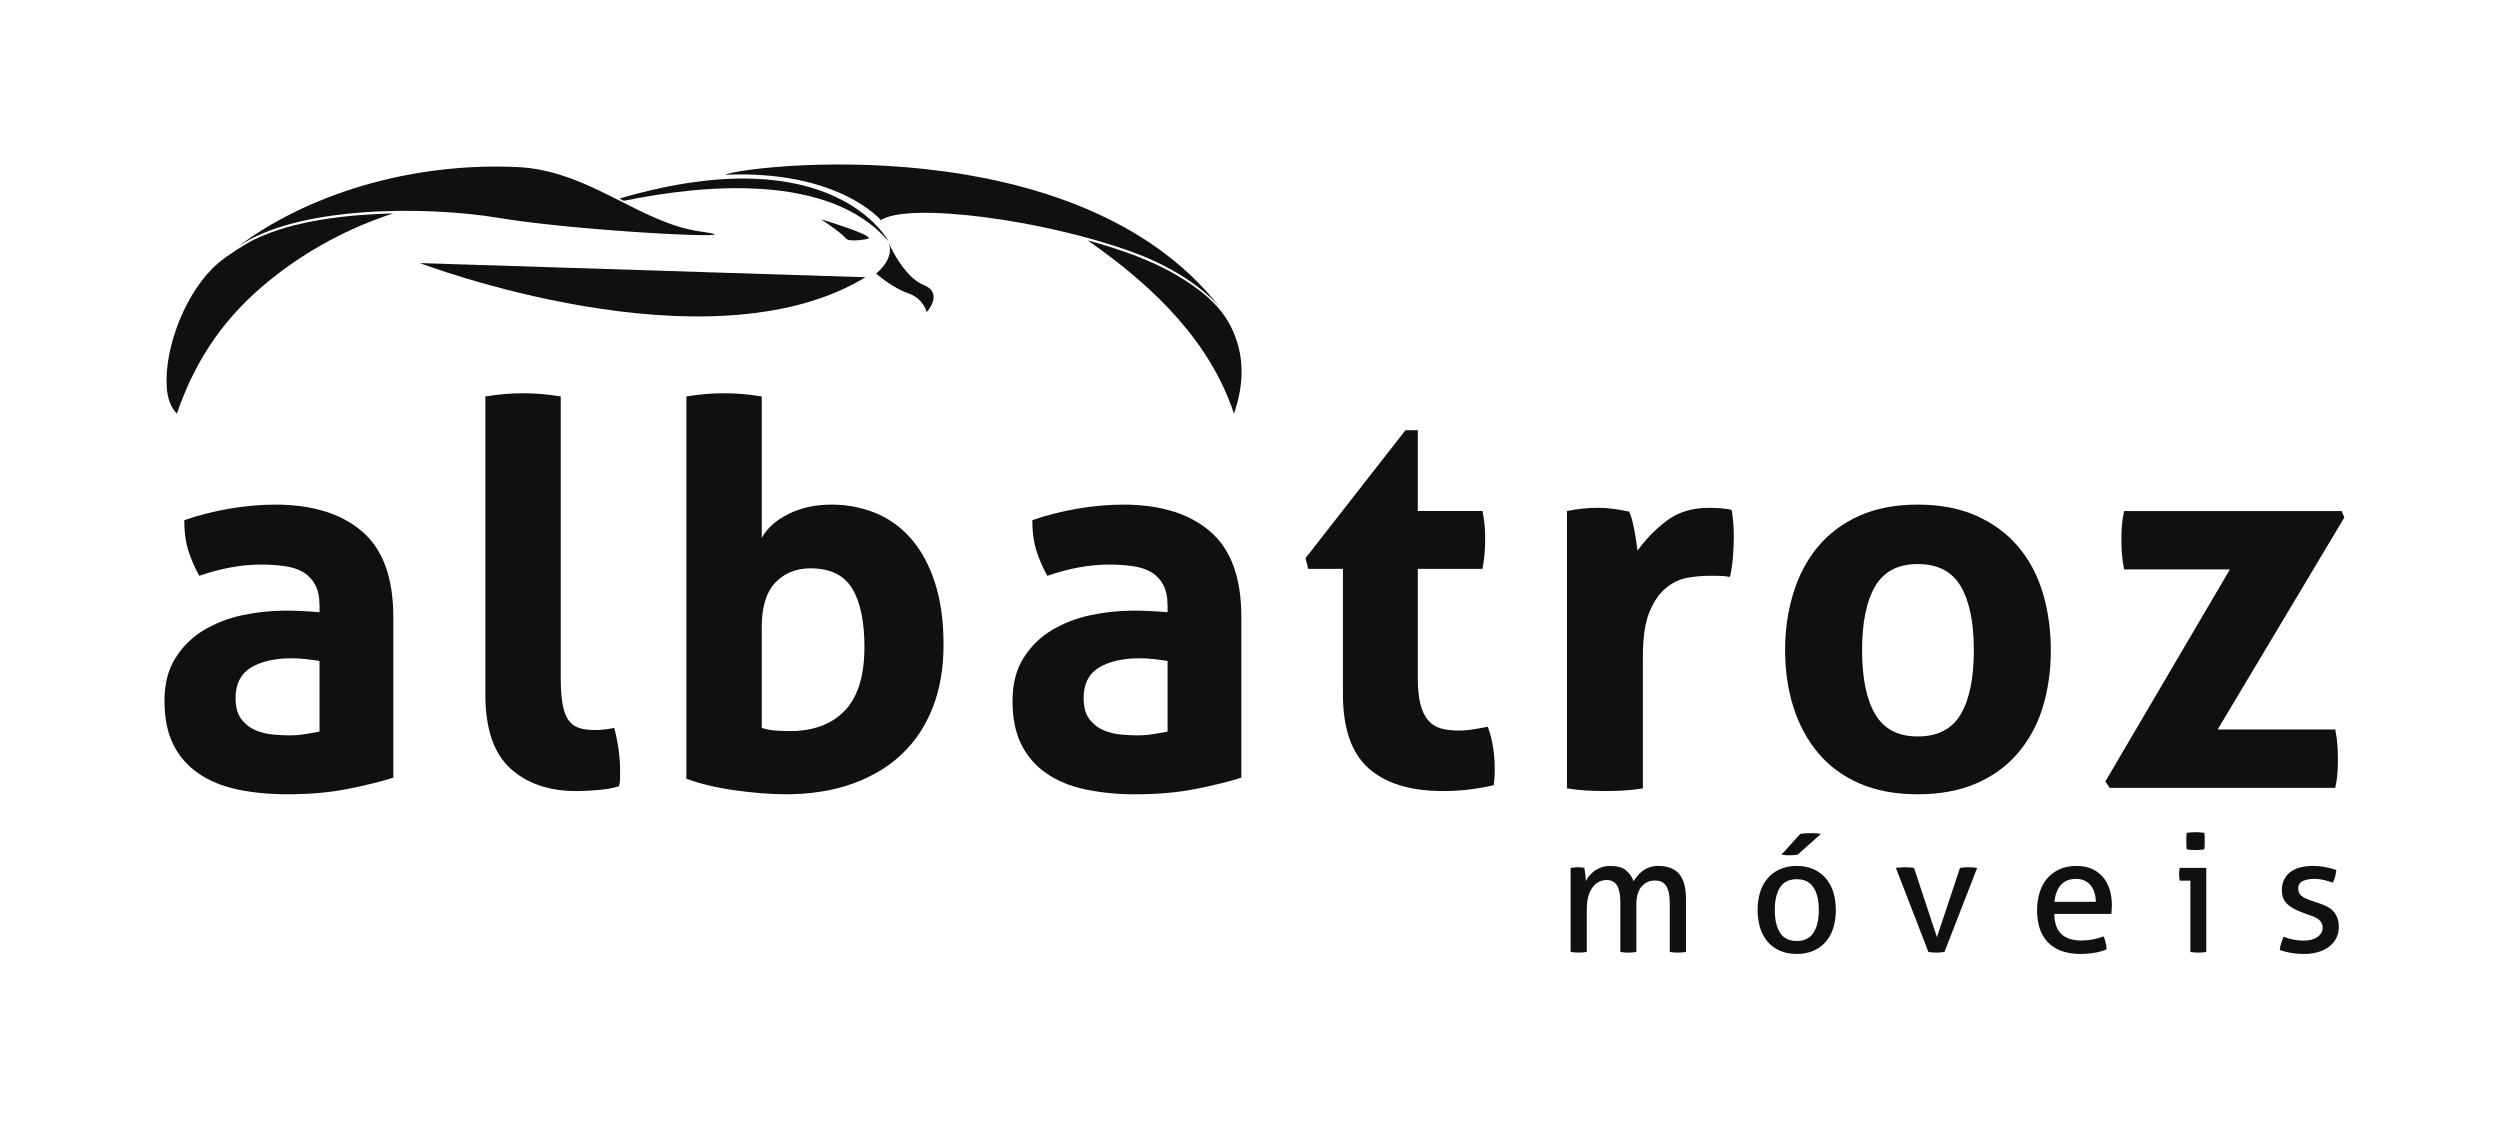 <?xml version="1.0" encoding="UTF-8"?> <svg xmlns="http://www.w3.org/2000/svg" width="152" height="69" viewBox="0 0 152 69" fill="none"><path d="M95.492 52.768C95.633 52.743 95.776 52.73 95.92 52.728C96.057 52.728 96.194 52.741 96.328 52.768C96.348 52.868 96.368 52.999 96.388 53.162C96.408 53.325 96.418 53.462 96.418 53.575C96.478 53.455 96.551 53.341 96.641 53.232C96.834 52.997 97.092 52.822 97.382 52.729C97.542 52.675 97.717 52.649 97.91 52.649C98.307 52.649 98.614 52.73 98.83 52.893C99.045 53.056 99.21 53.283 99.322 53.575C99.388 53.463 99.47 53.35 99.566 53.237C99.662 53.124 99.77 53.024 99.889 52.937C100.159 52.746 100.483 52.644 100.814 52.648C101.404 52.648 101.834 52.815 102.103 53.148C102.371 53.479 102.506 53.971 102.506 54.622V57.879C102.341 57.905 102.175 57.918 102.009 57.919C101.846 57.918 101.682 57.905 101.521 57.879V54.91C101.521 54.452 101.451 54.108 101.311 53.88C101.173 53.65 100.944 53.535 100.625 53.535C100.287 53.535 100.014 53.658 99.805 53.904C99.595 54.15 99.491 54.512 99.491 54.99V57.88C99.249 57.918 99.004 57.928 98.76 57.91C98.678 57.905 98.597 57.895 98.516 57.88V54.84C98.516 54.395 98.45 54.062 98.317 53.84C98.185 53.617 97.972 53.505 97.681 53.505C97.515 53.505 97.359 53.542 97.213 53.615C97.061 53.694 96.93 53.806 96.83 53.944C96.711 54.111 96.623 54.299 96.571 54.497C96.504 54.749 96.473 55.009 96.477 55.269V57.879C96.234 57.917 95.987 57.927 95.741 57.909C95.657 57.904 95.574 57.894 95.492 57.879V52.768Z" fill="#101010"></path><path d="M109.24 57.999C108.842 57.999 108.494 57.931 108.196 57.794C107.908 57.666 107.652 57.474 107.45 57.231C107.246 56.983 107.095 56.695 107.007 56.386C106.908 56.042 106.86 55.687 106.863 55.33C106.863 54.95 106.911 54.599 107.007 54.273C107.103 53.947 107.251 53.666 107.45 53.426C107.649 53.187 107.897 52.998 108.196 52.858C108.494 52.718 108.842 52.648 109.24 52.648C109.638 52.648 109.986 52.718 110.285 52.858C110.583 52.998 110.832 53.188 111.031 53.426C111.23 53.666 111.377 53.947 111.474 54.273C111.57 54.599 111.618 54.95 111.618 55.33C111.618 55.708 111.57 56.059 111.474 56.386C111.386 56.695 111.235 56.983 111.031 57.231C110.832 57.471 110.583 57.658 110.285 57.794C109.955 57.937 109.599 58.007 109.24 57.999V57.999ZM109.24 57.212C109.698 57.212 110.036 57.047 110.255 56.715C110.474 56.382 110.583 55.92 110.583 55.33C110.583 54.737 110.474 54.279 110.255 53.95C110.036 53.62 109.698 53.456 109.24 53.456C108.783 53.456 108.446 53.62 108.23 53.95C108.015 54.279 107.907 54.739 107.907 55.33C107.907 55.919 108.015 56.382 108.23 56.715C108.446 57.047 108.783 57.212 109.24 57.212ZM109.3 51.962C109.221 51.976 109.141 51.986 109.061 51.992C108.975 51.998 108.879 52.002 108.773 52.002C108.619 52.002 108.466 51.989 108.315 51.962L109.459 50.697C109.67 50.668 109.883 50.654 110.096 50.657C110.302 50.653 110.509 50.667 110.713 50.697L109.3 51.962Z" fill="#101010"></path><path d="M115.27 52.768C115.636 52.717 116.007 52.717 116.373 52.768L117.766 56.982L119.169 52.768C119.251 52.754 119.334 52.744 119.417 52.738C119.589 52.727 119.763 52.727 119.935 52.738C120.027 52.745 120.12 52.755 120.213 52.768L118.223 57.879C118.059 57.905 117.892 57.918 117.726 57.919C117.566 57.919 117.407 57.906 117.249 57.879L115.27 52.768Z" fill="#101010"></path><path d="M124.899 55.568C124.912 56.126 125.056 56.534 125.332 56.793C125.607 57.053 126.013 57.182 126.55 57.182C127.021 57.182 127.469 57.099 127.893 56.932C127.946 57.032 127.989 57.154 128.023 57.296C128.056 57.439 128.076 57.58 128.083 57.72C127.851 57.817 127.609 57.887 127.361 57.929C127.073 57.978 126.782 58.001 126.491 57.999C126.026 57.999 125.629 57.934 125.297 57.804C124.985 57.688 124.704 57.5 124.477 57.256C124.259 57.016 124.097 56.73 124.004 56.419C123.901 56.076 123.851 55.718 123.854 55.359C123.854 54.979 123.902 54.626 123.999 54.298C124.095 53.968 124.242 53.683 124.441 53.441C124.641 53.199 124.891 53.006 125.193 52.863C125.494 52.72 125.851 52.649 126.263 52.649C126.613 52.649 126.922 52.709 127.187 52.828C127.452 52.948 127.675 53.112 127.854 53.321C128.033 53.531 128.169 53.779 128.262 54.068C128.354 54.358 128.401 54.671 128.401 55.01C128.401 55.103 128.397 55.2 128.391 55.304L128.371 55.568H124.899ZM127.426 54.831C127.426 54.644 127.401 54.467 127.351 54.298C127.306 54.138 127.232 53.988 127.132 53.854C127.034 53.727 126.908 53.623 126.764 53.55C126.598 53.471 126.416 53.431 126.232 53.436C125.827 53.436 125.517 53.559 125.302 53.804C125.086 54.05 124.955 54.392 124.909 54.831H127.426Z" fill="#101010"></path><path d="M133.176 53.545H132.529C132.514 53.485 132.504 53.423 132.499 53.361C132.486 53.226 132.486 53.089 132.499 52.953C132.506 52.883 132.516 52.822 132.529 52.768H134.141V57.879C133.903 57.917 133.661 57.927 133.42 57.909C133.338 57.904 133.257 57.894 133.176 57.879V53.545ZM132.956 51.643C132.942 51.557 132.934 51.471 132.932 51.383C132.926 51.218 132.926 51.051 132.932 50.885C132.935 50.792 132.943 50.71 132.957 50.636C133.135 50.611 133.314 50.597 133.494 50.596C133.67 50.598 133.846 50.611 134.021 50.636C134.034 50.71 134.043 50.792 134.046 50.886C134.052 51.052 134.052 51.218 134.046 51.383C134.043 51.477 134.034 51.563 134.021 51.643C133.668 51.697 133.309 51.697 132.956 51.643V51.643Z" fill="#101010"></path><path d="M138.836 56.952C139.016 57.026 139.213 57.084 139.428 57.127C139.644 57.17 139.858 57.192 140.07 57.192C140.222 57.192 140.368 57.175 140.508 57.142C140.647 57.108 140.768 57.059 140.871 56.992C140.97 56.929 141.054 56.846 141.119 56.748C141.182 56.653 141.215 56.54 141.214 56.425C141.218 56.311 141.193 56.197 141.139 56.095C141.089 56.009 141.021 55.935 140.94 55.877C140.851 55.814 140.754 55.762 140.652 55.722C140.536 55.677 140.418 55.636 140.299 55.598L139.95 55.468C139.526 55.308 139.218 55.129 139.025 54.93C138.833 54.73 138.737 54.462 138.737 54.123C138.737 53.671 138.897 53.313 139.219 53.047C139.541 52.782 140.014 52.649 140.637 52.649C140.896 52.649 141.149 52.674 141.398 52.724C141.647 52.774 141.864 52.832 142.05 52.898C142.023 53.164 141.952 53.423 141.84 53.665C141.669 53.605 141.494 53.554 141.318 53.511C141.105 53.46 140.886 53.435 140.667 53.436C140.421 53.436 140.204 53.479 140.015 53.566C139.826 53.652 139.732 53.804 139.732 54.024C139.732 54.137 139.755 54.233 139.802 54.312C139.848 54.392 139.911 54.461 139.99 54.517C140.07 54.573 140.161 54.622 140.264 54.661C140.367 54.701 140.478 54.741 140.597 54.781L141.035 54.931C141.194 54.983 141.345 55.046 141.487 55.119C141.63 55.193 141.752 55.284 141.855 55.393C141.958 55.503 142.041 55.636 142.105 55.792C142.167 55.948 142.199 56.136 142.199 56.355C142.202 56.584 142.152 56.811 142.053 57.018C141.954 57.224 141.808 57.405 141.627 57.545C141.429 57.697 141.204 57.81 140.965 57.879C140.706 57.959 140.421 57.999 140.11 57.999C139.599 58.01 139.09 57.929 138.608 57.759C138.621 57.627 138.649 57.492 138.692 57.356C138.735 57.22 138.783 57.086 138.836 56.952V56.952Z" fill="#101010"></path><path d="M29.509 24.105C30.289 23.975 31.058 23.909 31.817 23.909C32.553 23.909 33.312 23.974 34.093 24.104V41.195C34.093 41.868 34.13 42.411 34.206 42.823C34.282 43.235 34.401 43.555 34.564 43.783C34.726 44.011 34.938 44.169 35.198 44.255C35.458 44.342 35.783 44.385 36.173 44.385C36.346 44.385 36.536 44.375 36.742 44.353C36.948 44.332 37.148 44.299 37.343 44.255C37.581 45.145 37.701 46.013 37.701 46.86V47.332C37.701 47.473 37.679 47.63 37.636 47.804C37.228 47.924 36.808 48 36.384 48.031C35.897 48.075 35.447 48.097 35.035 48.097C33.366 48.097 32.028 47.636 31.021 46.713C30.013 45.791 29.509 44.288 29.509 42.204V24.105Z" fill="#101010"></path><path d="M41.732 24.105C42.512 23.975 43.27 23.909 44.007 23.909C44.765 23.909 45.535 23.974 46.315 24.104V32.699C46.64 32.113 47.182 31.629 47.941 31.25C48.699 30.87 49.566 30.68 50.541 30.68C51.471 30.672 52.394 30.849 53.255 31.201C54.09 31.55 54.831 32.091 55.417 32.781C56.024 33.485 56.501 34.37 56.847 35.433C57.194 36.497 57.367 37.756 57.367 39.209C57.367 40.62 57.151 41.884 56.717 43.002C56.284 44.12 55.656 45.069 54.832 45.85C54.008 46.632 53.001 47.234 51.809 47.657C50.617 48.08 49.273 48.292 47.779 48.292C47.301 48.292 46.797 48.27 46.266 48.227C45.728 48.183 45.191 48.123 44.657 48.047C44.133 47.975 43.612 47.878 43.097 47.755C42.634 47.647 42.178 47.511 41.732 47.348V24.105ZM46.315 44.255C46.575 44.342 46.852 44.397 47.145 44.418C47.437 44.44 47.735 44.45 48.038 44.45C49.447 44.45 50.552 44.039 51.354 43.214C52.155 42.389 52.557 41.098 52.557 39.34C52.557 37.777 52.307 36.589 51.809 35.775C51.31 34.961 50.465 34.555 49.273 34.555C48.406 34.555 47.697 34.842 47.144 35.417C46.592 35.992 46.315 36.897 46.315 38.135V44.255V44.255Z" fill="#101010"></path><path d="M70.988 36.833C70.988 36.312 70.902 35.889 70.728 35.563C70.564 35.248 70.317 34.983 70.013 34.798C69.709 34.614 69.336 34.489 68.891 34.424C68.401 34.356 67.907 34.323 67.412 34.326C66.242 34.326 64.996 34.554 63.674 35.01C63.394 34.503 63.166 33.968 62.992 33.415C62.84 32.915 62.764 32.319 62.764 31.625C63.695 31.305 64.652 31.065 65.624 30.908C66.505 30.763 67.397 30.686 68.29 30.68C70.544 30.68 72.305 31.223 73.573 32.308C74.841 33.393 75.475 35.129 75.475 37.517V47.283C74.715 47.522 73.795 47.75 72.711 47.966C71.627 48.183 70.403 48.292 69.038 48.292C68.017 48.301 66.998 48.203 65.998 47.999C65.078 47.804 64.286 47.478 63.625 47.022C62.973 46.577 62.447 45.972 62.097 45.264C61.74 44.548 61.561 43.669 61.561 42.628C61.561 41.586 61.783 40.712 62.228 40.007C62.66 39.314 63.25 38.734 63.951 38.314C64.68 37.882 65.476 37.574 66.307 37.403C67.162 37.22 68.033 37.127 68.907 37.126C69.537 37.126 70.229 37.158 70.988 37.223V36.833ZM70.988 40.186C70.728 40.143 70.446 40.105 70.143 40.072C69.873 40.042 69.602 40.025 69.33 40.023C68.268 40.023 67.429 40.213 66.811 40.593C66.193 40.973 65.885 41.586 65.885 42.433C65.885 42.997 66.003 43.431 66.242 43.734C66.48 44.039 66.767 44.261 67.104 44.402C67.446 44.545 67.808 44.633 68.177 44.662C68.555 44.695 68.887 44.711 69.167 44.711C69.493 44.711 69.818 44.684 70.143 44.63C70.468 44.576 70.75 44.527 70.988 44.483V40.186Z" fill="#101010"></path><path d="M81.65 34.587H79.537L79.375 33.935L85.454 26.155H86.202V31.07H90.135C90.25 31.627 90.305 32.195 90.298 32.763C90.298 33.067 90.286 33.36 90.265 33.642C90.239 33.959 90.195 34.274 90.135 34.586H86.202V41.194C86.202 41.867 86.255 42.41 86.364 42.822C86.472 43.234 86.629 43.56 86.836 43.799C87.041 44.038 87.296 44.2 87.6 44.287C87.903 44.374 88.26 44.417 88.672 44.417C88.997 44.417 89.317 44.39 89.632 44.336C89.945 44.282 90.222 44.233 90.46 44.189C90.612 44.601 90.72 45.03 90.785 45.475C90.876 46.067 90.903 46.668 90.866 47.265C90.856 47.428 90.839 47.585 90.818 47.738C89.806 47.979 88.77 48.099 87.73 48.096C85.757 48.096 84.251 47.635 83.21 46.712C82.17 45.79 81.65 44.287 81.65 42.203V34.587Z" fill="#101010"></path><path d="M95.271 31.071C95.596 31.006 95.905 30.957 96.198 30.925C96.516 30.891 96.837 30.874 97.157 30.875C97.482 30.875 97.801 30.897 98.116 30.941C98.429 30.985 98.738 31.038 99.042 31.103C99.107 31.213 99.167 31.369 99.221 31.575C99.275 31.782 99.324 31.999 99.367 32.227C99.41 32.454 99.449 32.682 99.481 32.91L99.562 33.48C100.053 32.793 100.645 32.184 101.318 31.673C102.011 31.142 102.878 30.875 103.918 30.875C104.135 30.875 104.384 30.887 104.666 30.908C104.947 30.93 105.154 30.963 105.283 31.006C105.327 31.223 105.359 31.473 105.381 31.755C105.402 32.037 105.414 32.33 105.414 32.634C105.414 33.003 105.397 33.404 105.365 33.838C105.334 34.255 105.274 34.668 105.185 35.075C104.922 35.03 104.656 35.008 104.389 35.01H103.853C103.485 35.01 103.073 35.048 102.618 35.124C102.163 35.2 101.729 35.401 101.318 35.726C100.906 36.052 100.564 36.54 100.294 37.191C100.022 37.842 99.887 38.754 99.887 39.926V47.934C99.497 47.999 99.107 48.042 98.717 48.064C97.965 48.107 97.21 48.107 96.458 48.064C96.078 48.042 95.683 47.999 95.271 47.934V31.071Z" fill="#101010"></path><path d="M116.596 48.292C115.231 48.292 114.044 48.069 113.036 47.625C112.029 47.18 111.194 46.561 110.533 45.769C109.872 44.977 109.374 44.049 109.038 42.986C108.702 41.923 108.534 40.772 108.534 39.535C108.534 38.298 108.702 37.137 109.038 36.052C109.374 34.967 109.872 34.028 110.533 33.236C111.194 32.444 112.029 31.82 113.037 31.364C114.044 30.908 115.231 30.68 116.596 30.68C117.961 30.68 119.153 30.908 120.172 31.364C121.19 31.82 122.036 32.444 122.707 33.236C123.379 34.028 123.877 34.966 124.203 36.052C124.528 37.137 124.69 38.298 124.69 39.535C124.69 40.772 124.528 41.923 124.203 42.985C123.901 44.006 123.391 44.954 122.707 45.769C122.036 46.561 121.19 47.18 120.172 47.625C119.152 48.069 117.962 48.292 116.596 48.292ZM116.596 44.776C117.81 44.776 118.682 44.326 119.213 43.426C119.743 42.525 120.009 41.228 120.009 39.535C120.009 37.842 119.744 36.545 119.213 35.645C118.682 34.745 117.81 34.294 116.596 34.294C115.404 34.294 114.542 34.744 114.012 35.644C113.48 36.545 113.215 37.842 113.215 39.535C113.215 41.228 113.48 42.525 114.012 43.425C114.542 44.325 115.404 44.776 116.596 44.776Z" fill="#101010"></path><path d="M128.006 47.511L135.58 34.619H129.144C129.081 34.308 129.037 33.992 129.014 33.675C128.992 33.372 128.981 33.068 128.981 32.764C128.981 32.482 128.991 32.205 129.014 31.934C129.034 31.662 129.078 31.375 129.144 31.071H142.374L142.537 31.461L134.833 44.353H141.984C142.049 44.678 142.093 44.993 142.114 45.297C142.136 45.601 142.147 45.905 142.147 46.209C142.147 46.491 142.136 46.767 142.114 47.039C142.09 47.329 142.046 47.617 141.984 47.901H128.266L128.006 47.511Z" fill="#101010"></path><path d="M19.427 36.833C19.427 36.312 19.34 35.889 19.167 35.563C19.003 35.248 18.756 34.983 18.452 34.798C18.148 34.614 17.775 34.489 17.33 34.424C16.84 34.356 16.346 34.323 15.851 34.326C14.681 34.326 13.435 34.554 12.113 35.01C11.833 34.503 11.605 33.968 11.431 33.415C11.279 32.915 11.203 32.319 11.203 31.625C12.134 31.305 13.091 31.066 14.063 30.908C14.944 30.763 15.836 30.686 16.729 30.68C18.983 30.68 20.744 31.223 22.012 32.308C23.279 33.393 23.914 35.129 23.914 37.517V47.282C23.154 47.522 22.234 47.75 21.15 47.966C20.066 48.183 18.842 48.292 17.477 48.292C16.372 48.292 15.358 48.194 14.437 47.999C13.516 47.803 12.725 47.478 12.064 47.022C11.412 46.578 10.886 45.973 10.536 45.265C10.18 44.548 10 43.669 10 42.628C10 41.586 10.222 40.712 10.667 40.007C11.098 39.314 11.689 38.734 12.389 38.314C13.118 37.882 13.915 37.574 14.746 37.403C15.601 37.22 16.472 37.127 17.346 37.126C17.976 37.126 18.668 37.158 19.427 37.223V36.833ZM19.427 40.186C19.167 40.143 18.885 40.105 18.582 40.072C18.312 40.042 18.041 40.026 17.77 40.023C16.707 40.023 15.868 40.213 15.25 40.593C14.632 40.973 14.323 41.586 14.323 42.433C14.323 42.997 14.443 43.431 14.681 43.734C14.919 44.038 15.206 44.261 15.543 44.402C15.878 44.542 16.236 44.629 16.615 44.662C16.995 44.695 17.325 44.711 17.607 44.711C17.932 44.711 18.257 44.684 18.582 44.629C18.907 44.576 19.189 44.527 19.427 44.483V40.186Z" fill="#101010"></path><path d="M37.932 12.209L37.98 12.199L37.996 12.196C42.787 11.221 50.456 10.491 54.024 14.677C54.024 14.677 50.741 8.287 37.803 12.032L37.668 12.072L37.932 12.209Z" fill="#101010"></path><path d="M25.526 15.995C25.526 15.995 43.04 22.68 52.617 16.857Z" fill="#101010"></path><path d="M44.095 10.625C45.062 10.102 65.442 7.536 74.149 18.663C74.149 18.663 72.547 16.627 68.726 15.281C63.487 13.379 55.262 12.268 53.556 13.384C53.556 13.384 50.992 10.327 44.095 10.626V10.625Z" fill="#101010"></path><path d="M54.017 14.736C54.017 14.736 54.909 16.826 56.158 17.328C57.407 17.83 56.339 18.979 56.339 18.979C56.339 18.979 56.159 18.143 55.219 17.831C54.279 17.517 53.267 16.636 53.267 16.636C53.267 16.636 54.451 15.707 54.017 14.736Z" fill="#101010"></path><path d="M14.416 15.035C18.05 12.467 26 12.529 30.28 13.243C35.365 14.091 46.593 14.62 42.61 14.079C38.895 13.576 35.829 10.355 31.443 10.156C24.9 9.861 18.596 11.855 14.416 15.036V15.035Z" fill="#101010"></path><path d="M23.913 12.974C21.233 13.044 17.893 13.375 15.467 14.561C14.85 14.863 13.79 15.554 13.28 15.985C11.354 17.614 9.976 21.068 10.138 23.54C10.186 24.27 10.403 24.792 10.753 25.149C11.908 21.789 13.696 19.202 16.491 16.965C18.703 15.196 21.218 13.844 23.913 12.974V12.974Z" fill="#101010"></path><path d="M66.124 14.612C67.983 15.127 69.851 15.748 71.519 16.72C72.839 17.49 74.139 18.47 74.829 19.84C75.709 21.585 75.639 23.367 75.026 25.149C73.598 20.846 70.279 17.495 66.124 14.612V14.612Z" fill="#101010"></path><path d="M49.908 13.332C49.908 13.332 52.936 14.234 52.823 14.49C52.798 14.546 51.647 14.733 51.453 14.513C51.051 14.061 49.908 13.332 49.908 13.332V13.332Z" fill="#101010"></path></svg> 